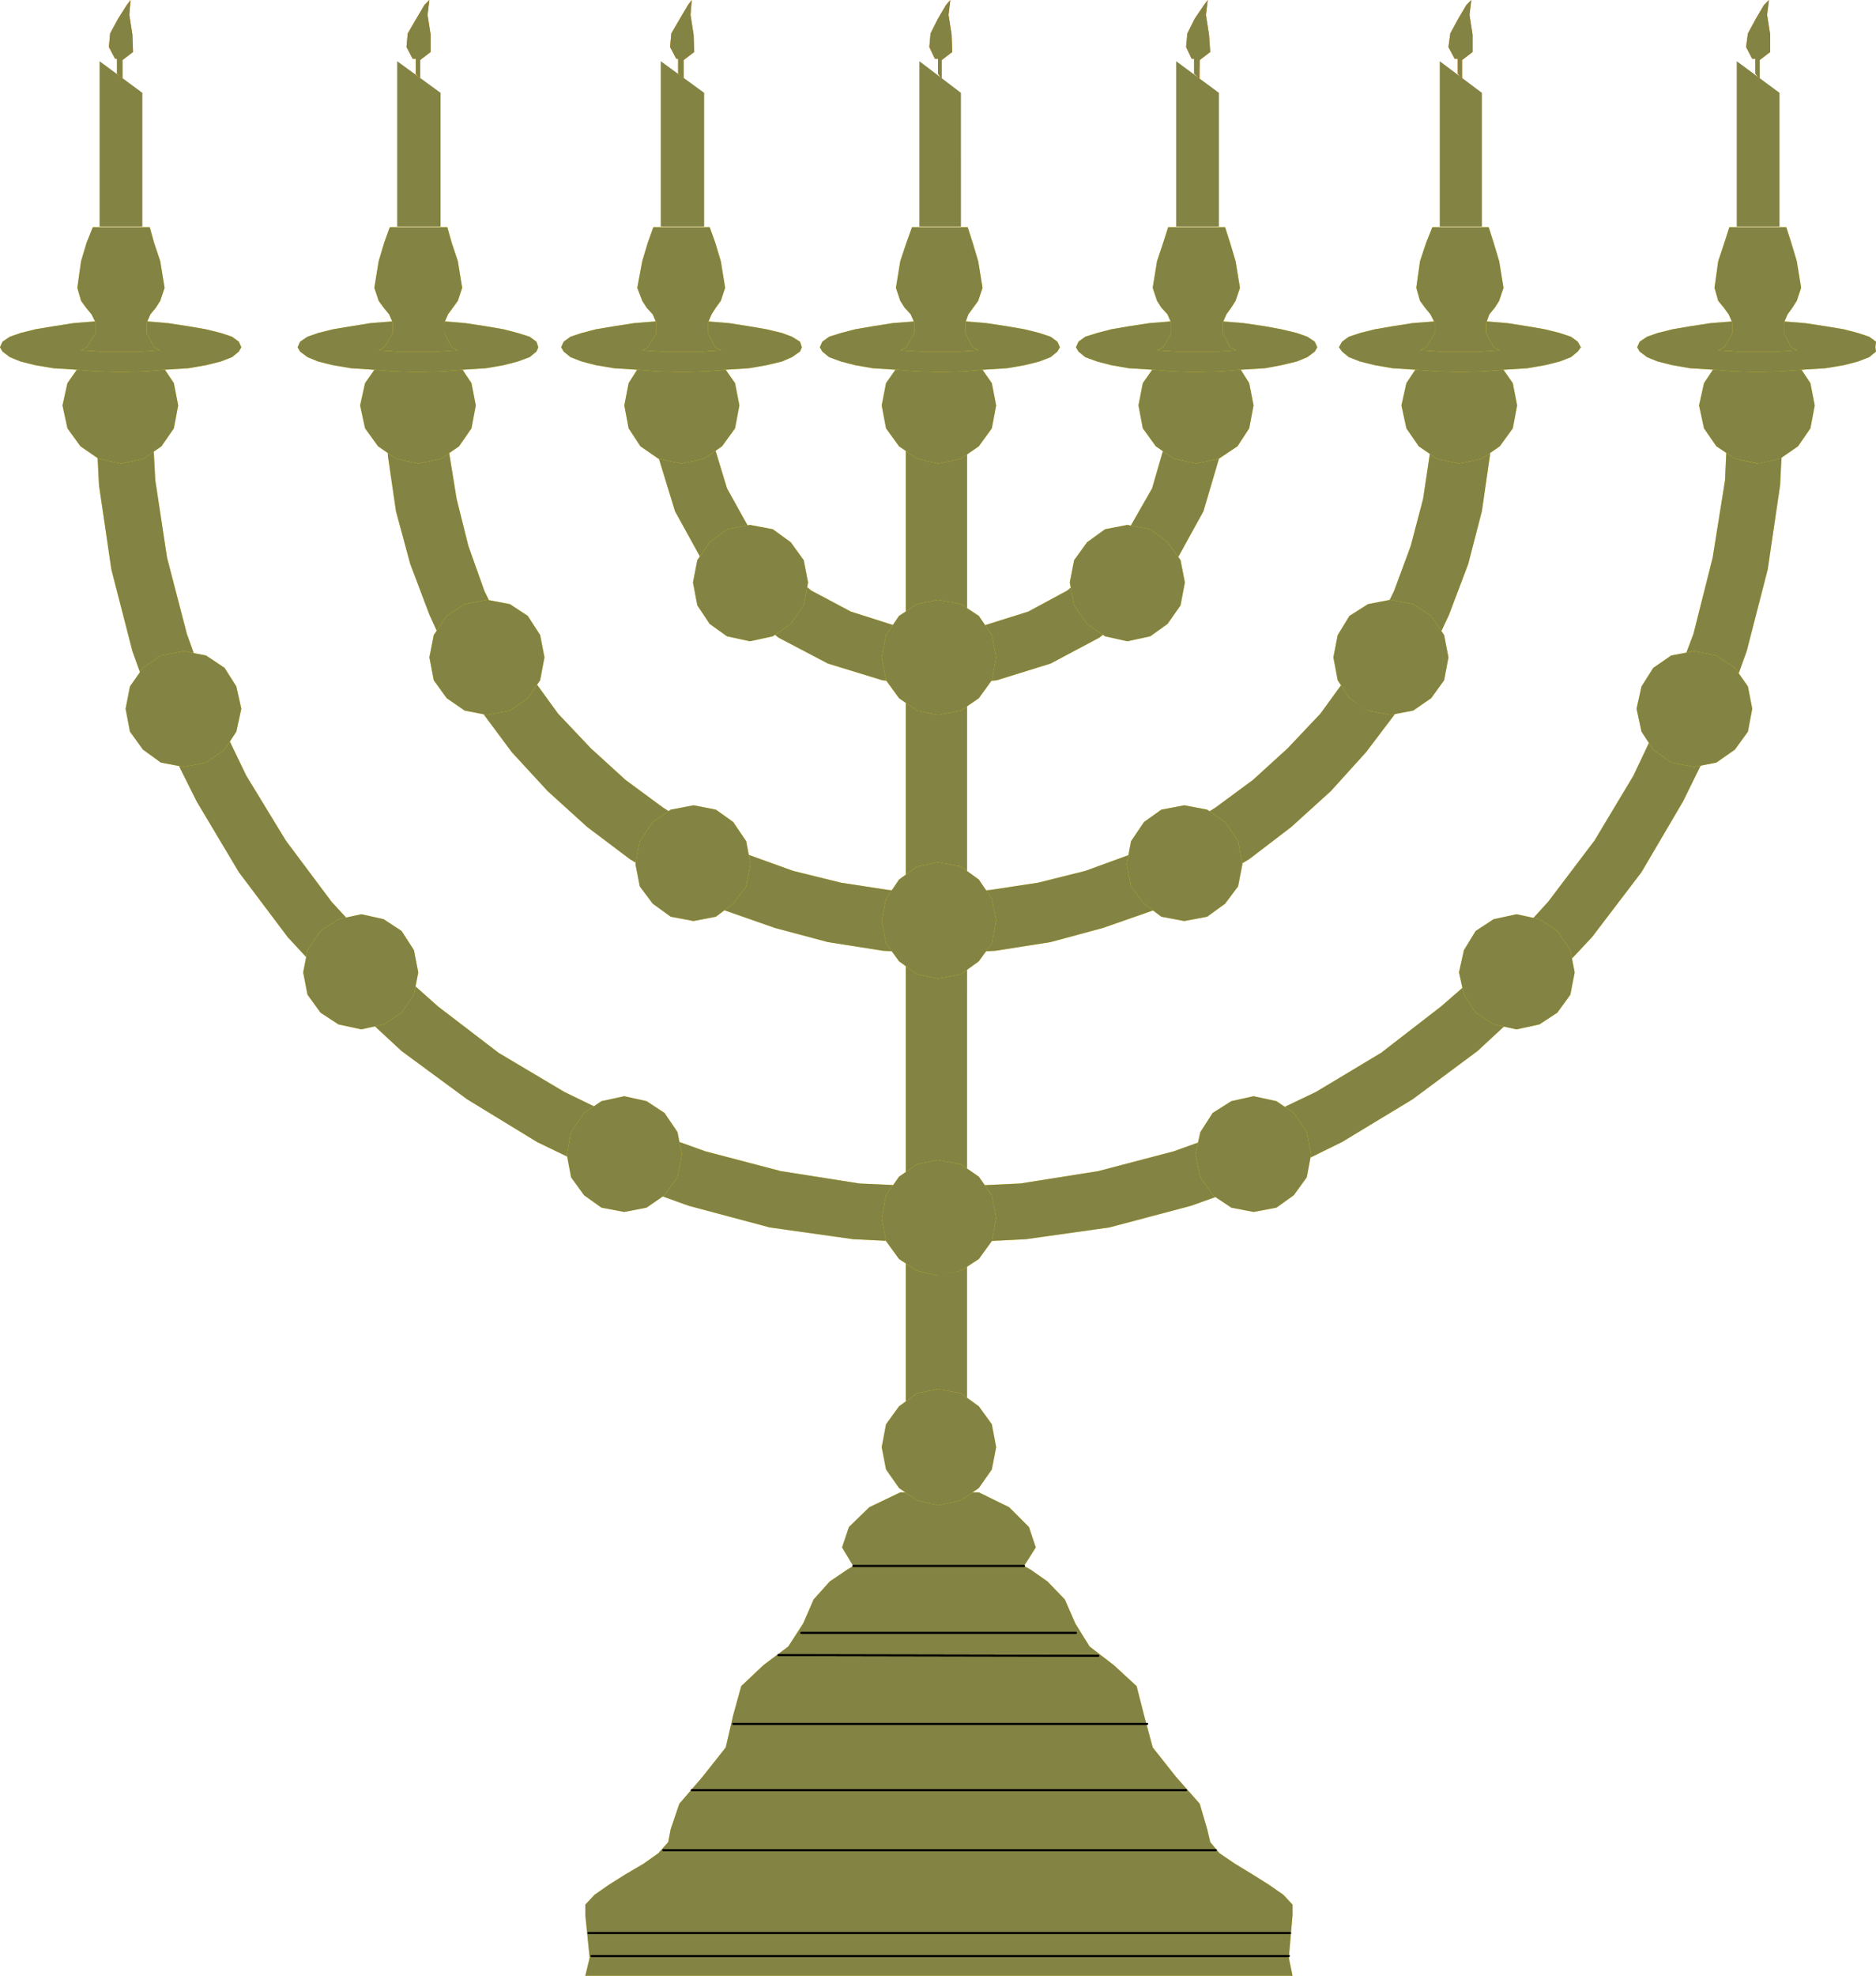 <?xml version="1.0" encoding="UTF-8" standalone="no"?>
<svg
   version="1.0"
   width="129.638mm"
   height="136.468mm"
   id="svg128"
   sodipodi:docname="Menorah 02.wmf"
   xmlns:inkscape="http://www.inkscape.org/namespaces/inkscape"
   xmlns:sodipodi="http://sodipodi.sourceforge.net/DTD/sodipodi-0.dtd"
   xmlns="http://www.w3.org/2000/svg"
   xmlns:svg="http://www.w3.org/2000/svg">
  <sodipodi:namedview
     id="namedview128"
     pagecolor="#ffffff"
     bordercolor="#000000"
     borderopacity="0.25"
     inkscape:showpageshadow="2"
     inkscape:pageopacity="0.0"
     inkscape:pagecheckerboard="0"
     inkscape:deskcolor="#d1d1d1"
     inkscape:document-units="mm" />
  <defs
     id="defs1">
    <pattern
       id="WMFhbasepattern"
       patternUnits="userSpaceOnUse"
       width="6"
       height="6"
       x="0"
       y="0" />
  </defs>
  <path
     style="fill:#f3d911;fill-opacity:1;fill-rule:evenodd;stroke:none"
     d="m 252.419,372.943 0.162,-267.104 H 236.582 V 372.943 h 15.998 v 0 z"
     id="path1" />
  <path
     style="fill:#838344;fill-opacity:1;fill-rule:evenodd;stroke:none"
     d="M 252.419,105.84 H 236.582 V 372.943 h 15.998 v -267.104 0 z"
     id="path2" />
  <path
     style="fill:#f3d911;fill-opacity:1;fill-rule:evenodd;stroke:none"
     d="m 320.129,104.224 -1.616,15.028 -4.202,14.22 -6.949,12.604 -9.05,11.15 -11.15,9.21 -12.766,6.787 -14.059,4.363 -15.19,1.616 -14.706,-1.616 -14.221,-4.363 -12.928,-6.787 -10.989,-9.21 -9.05,-11.15 -6.949,-12.604 -4.363,-14.22 -1.454,-15.028 h 14.706 l 1.293,12.119 3.394,11.15 5.656,10.18 7.434,8.887 8.888,7.595 10.342,5.494 11.15,3.555 11.797,1.131 12.12,-1.131 11.312,-3.555 10.181,-5.494 9.05,-7.595 7.272,-8.887 5.818,-10.18 3.232,-11.15 1.293,-12.119 h 14.706 z"
     id="path3" />
  <path
     style="fill:#838344;fill-opacity:1;fill-rule:evenodd;stroke:none"
     d="m 318.513,119.251 -4.202,14.22 -6.949,12.604 -9.05,11.15 -11.15,9.21 -12.766,6.787 -14.059,4.363 -15.19,1.616 -14.706,-1.616 -14.221,-4.363 -12.928,-6.787 -10.989,-9.21 -9.05,-11.15 -6.949,-12.604 -4.363,-14.22 -1.454,-15.028 h 14.706 l 1.293,12.119 3.394,11.15 5.656,10.18 7.434,8.887 8.888,7.595 10.342,5.494 11.15,3.555 11.797,1.131 12.12,-1.131 11.312,-3.555 10.181,-5.494 9.05,-7.595 7.272,-8.887 5.818,-10.18 3.232,-11.15 1.293,-12.119 h 14.706 l -1.616,15.028 z"
     id="path4" />
  <path
     style="fill:#f3d911;fill-opacity:1;fill-rule:evenodd;stroke:none"
     d="m 389.94,104.224 -0.808,14.866 -2.101,14.381 -3.555,13.735 -5.01,13.25 -5.979,12.765 -7.11,11.796 -8.565,11.311 -9.211,10.18 -10.342,9.372 -10.989,8.403 -11.958,7.11 -12.766,6.14 -13.413,4.686 -13.736,3.717 -14.382,2.262 -14.867,0.808 -14.544,-0.808 -14.382,-2.262 -13.898,-3.717 -13.413,-4.686 -12.605,-6.14 -11.797,-7.11 -11.15,-8.403 -10.342,-9.372 -9.373,-10.18 -8.403,-11.311 -7.272,-11.796 -5.818,-12.765 -5.01,-13.25 -3.717,-13.735 -2.101,-14.381 -0.646,-14.866 h 15.675 l 0.808,13.089 2.101,12.927 3.07,12.281 4.202,11.796 5.494,11.15 6.464,10.826 7.272,10.018 8.565,9.049 9.05,8.241 9.858,7.271 10.666,6.625 11.15,5.494 12.12,4.363 12.443,3.07 12.605,1.939 12.928,0.646 13.251,-0.646 12.766,-1.939 12.282,-3.07 11.958,-4.363 11.312,-5.494 10.666,-6.625 9.858,-7.271 9.05,-8.241 8.565,-9.049 7.272,-10.018 6.464,-10.826 5.494,-11.15 4.363,-11.796 3.232,-12.281 1.939,-12.927 0.646,-13.089 z"
     id="path5" />
  <path
     style="fill:#838344;fill-opacity:1;fill-rule:evenodd;stroke:none"
     d="m 389.132,118.928 -2.101,14.543 -3.555,13.735 -5.01,13.25 -5.979,12.765 -7.11,11.796 -8.565,11.311 -9.211,10.18 -10.342,9.372 -10.989,8.403 -11.958,7.11 -12.766,6.14 -13.413,4.686 -13.736,3.717 -14.382,2.262 -14.867,0.808 -14.544,-0.808 -14.382,-2.262 -13.898,-3.717 -13.413,-4.686 -12.605,-6.14 -11.797,-7.11 -11.15,-8.403 -10.342,-9.372 -9.373,-10.18 -8.403,-11.311 -7.272,-11.796 -5.818,-12.765 -5.01,-13.25 -3.717,-13.735 -2.101,-14.381 -0.646,-14.866 h 15.675 l 0.808,13.089 2.101,12.927 3.07,12.281 4.202,11.796 5.494,11.15 6.464,10.826 7.272,10.018 8.565,9.049 9.05,8.241 9.858,7.271 10.666,6.625 11.15,5.494 12.12,4.363 12.443,3.07 12.605,1.939 12.928,0.646 13.251,-0.646 12.766,-1.939 12.282,-3.07 11.958,-4.363 11.312,-5.494 10.666,-6.625 9.858,-7.271 9.05,-8.241 8.565,-9.049 7.272,-10.018 6.464,-10.826 5.494,-11.15 4.363,-11.796 3.232,-12.281 1.939,-12.927 0.646,-13.089 h 15.675 l -0.808,14.866 v 0 z"
     id="path6" />
  <path
     style="fill:#f3d911;fill-opacity:1;fill-rule:evenodd;stroke:none"
     d="m 466.054,104.224 -1.131,22.461 -3.232,21.976 -5.494,21.329 -7.272,20.198 -9.373,19.067 -10.827,18.421 -12.928,16.967 -14.382,15.351 -15.514,14.381 -16.968,12.604 -18.422,11.15 -19.069,9.372 -20.362,7.271 -21.331,5.656 -21.816,3.07 -22.462,1.131 -22.624,-1.131 -21.816,-3.07 -21.17,-5.656 -20.2,-7.271 -19.392,-9.372 -18.261,-11.15 -17.13,-12.604 L 89.365,259.994 75.144,244.643 62.378,227.676 51.389,209.255 41.854,190.188 34.582,169.99 29.088,148.66 25.856,126.684 24.725,104.224 h 14.706 l 1.131,21.168 3.07,20.198 5.171,19.875 6.787,18.906 8.726,18.098 10.342,16.967 11.958,15.997 13.251,14.381 14.544,12.927 15.837,12.119 17.13,10.18 17.938,8.726 18.907,6.787 19.715,5.171 20.523,3.232 21.008,0.97 21.008,-0.97 20.362,-3.232 19.715,-5.171 18.907,-6.787 18.261,-8.726 16.968,-10.18 15.675,-12.119 14.867,-12.927 13.09,-14.381 12.12,-15.997 10.181,-16.967 8.565,-18.098 7.11,-18.906 5.01,-19.875 3.232,-20.198 0.97,-21.168 h 14.544 z"
     id="path7" />
  <path
     style="fill:#838344;fill-opacity:1;fill-rule:evenodd;stroke:none"
     d="m 464.923,126.684 -3.232,21.976 -5.494,21.329 -7.272,20.198 -9.373,19.067 -10.827,18.421 -12.928,16.967 -14.382,15.351 -15.514,14.381 -16.968,12.604 -18.422,11.15 -19.069,9.372 -20.362,7.271 -21.331,5.656 -21.816,3.07 -22.462,1.131 -22.624,-1.131 -21.816,-3.07 -21.17,-5.656 -20.2,-7.271 -19.392,-9.372 -18.261,-11.15 -17.13,-12.604 L 89.365,259.994 75.144,244.643 62.378,227.676 51.389,209.255 41.854,190.188 34.582,169.99 29.088,148.66 25.856,126.684 24.725,104.224 h 14.706 l 1.131,21.168 3.07,20.198 5.171,19.875 6.787,18.906 8.726,18.098 10.342,16.967 11.958,15.997 13.251,14.381 14.544,12.927 15.837,12.119 17.13,10.18 17.938,8.726 18.907,6.787 19.715,5.171 20.523,3.232 21.008,0.97 21.008,-0.97 20.362,-3.232 19.715,-5.171 18.907,-6.787 18.261,-8.726 16.968,-10.18 15.675,-12.119 14.867,-12.927 13.09,-14.381 12.12,-15.997 10.181,-16.967 8.565,-18.098 7.11,-18.906 5.01,-19.875 3.232,-20.198 0.97,-21.168 h 14.544 z"
     id="path8" />
  <path
     style="fill:#f3d911;fill-opacity:1;fill-rule:evenodd;stroke:none"
     d="m 244.985,121.029 5.979,-1.293 4.686,-3.232 3.394,-4.686 1.131,-5.979 -1.131,-5.817 -3.394,-4.848 -4.686,-3.393 -5.979,-1.131 -5.494,1.131 -4.686,3.393 -3.394,4.848 -1.131,5.817 1.131,5.979 3.394,4.686 4.686,3.232 5.494,1.293 z"
     id="path9" />
  <path
     style="fill:#838344;fill-opacity:1;fill-rule:evenodd;stroke:none"
     d="m 250.965,119.736 4.686,-3.232 3.394,-4.686 1.131,-5.979 -1.131,-5.817 -3.394,-4.848 -4.686,-3.393 -5.979,-1.131 -5.494,1.131 -4.686,3.393 -3.394,4.848 -1.131,5.817 1.131,5.979 3.394,4.686 4.686,3.232 5.494,1.293 z"
     id="path10" />
  <path
     style="fill:#f3d911;fill-opacity:1;fill-rule:evenodd;stroke:none"
     d="m 177.921,121.029 5.979,-1.293 4.686,-3.232 3.394,-4.686 1.131,-5.979 -1.131,-5.817 -3.394,-4.848 -4.686,-3.393 -5.979,-1.131 -5.979,1.131 -4.686,3.393 -3.07,4.848 -1.131,5.817 1.131,5.979 3.07,4.686 4.686,3.232 z"
     id="path11" />
  <path
     style="fill:#838344;fill-opacity:1;fill-rule:evenodd;stroke:none"
     d="m 183.901,119.736 4.686,-3.232 3.394,-4.686 1.131,-5.979 -1.131,-5.817 -3.394,-4.848 -4.686,-3.393 -5.979,-1.131 -5.979,1.131 -4.686,3.393 -3.07,4.848 -1.131,5.817 1.131,5.979 3.07,4.686 4.686,3.232 5.979,1.293 5.979,-1.293 z"
     id="path12" />
  <path
     style="fill:#f3d911;fill-opacity:1;fill-rule:evenodd;stroke:none"
     d="m 195.859,167.404 5.979,-1.293 4.686,-3.232 3.394,-4.848 1.131,-5.979 -1.131,-5.817 -3.394,-4.686 -4.686,-3.393 -5.979,-1.131 -5.979,1.131 -4.525,3.393 -3.232,4.686 -1.131,5.817 1.131,5.979 3.232,4.848 4.525,3.232 z"
     id="path13" />
  <path
     style="fill:#838344;fill-opacity:1;fill-rule:evenodd;stroke:none"
     d="m 201.838,166.112 4.686,-3.232 3.394,-4.848 1.131,-5.979 -1.131,-5.817 -3.394,-4.686 -4.686,-3.393 -5.979,-1.131 -5.979,1.131 -4.525,3.393 -3.232,4.686 -1.131,5.817 1.131,5.979 3.232,4.848 4.525,3.232 5.979,1.293 5.979,-1.293 z"
     id="path14" />
  <path
     style="fill:#f3d911;fill-opacity:1;fill-rule:evenodd;stroke:none"
     d="m 180.992,240.442 5.979,-1.131 4.525,-3.393 3.394,-4.524 1.131,-5.817 -1.131,-5.979 -3.394,-5.009 -4.525,-3.232 -5.818,-1.131 -5.979,1.131 -4.686,3.232 -3.394,5.009 -1.131,5.979 1.131,5.817 3.394,4.524 4.686,3.393 5.979,1.131 v 0 z"
     id="path15" />
  <path
     style="fill:#838344;fill-opacity:1;fill-rule:evenodd;stroke:none"
     d="m 186.971,239.311 4.525,-3.393 3.394,-4.524 1.131,-5.817 -1.131,-5.979 -3.394,-5.009 -4.525,-3.232 -5.818,-1.131 -5.979,1.131 -4.686,3.232 -3.394,5.009 -1.131,5.979 1.131,5.817 3.394,4.524 4.686,3.393 5.979,1.131 5.818,-1.131 z"
     id="path16" />
  <path
     style="fill:#f3d911;fill-opacity:1;fill-rule:evenodd;stroke:none"
     d="m 244.985,186.633 5.979,-1.131 4.686,-3.232 3.394,-4.686 1.131,-5.979 -1.131,-5.817 -3.394,-5.009 -4.686,-3.07 -5.979,-1.131 -5.494,1.131 -4.686,3.07 -3.394,5.009 -1.131,5.817 1.131,5.979 3.394,4.686 4.686,3.232 5.494,1.131 z"
     id="path17" />
  <path
     style="fill:#838344;fill-opacity:1;fill-rule:evenodd;stroke:none"
     d="m 250.965,185.502 4.686,-3.232 3.394,-4.686 1.131,-5.979 -1.131,-5.817 -3.394,-5.009 -4.686,-3.07 -5.979,-1.131 -5.494,1.131 -4.686,3.07 -3.394,5.009 -1.131,5.817 1.131,5.979 3.394,4.686 4.686,3.232 5.494,1.131 z"
     id="path18" />
  <path
     style="fill:#f3d911;fill-opacity:1;fill-rule:evenodd;stroke:none"
     d="m 244.985,255.469 5.979,-1.131 4.686,-3.393 3.394,-4.686 1.131,-5.979 -1.131,-5.656 -3.394,-5.009 -4.686,-3.393 -5.979,-1.131 -5.494,1.131 -4.686,3.393 -3.394,5.009 -1.131,5.656 1.131,5.979 3.394,4.686 4.686,3.393 5.494,1.131 z"
     id="path19" />
  <path
     style="fill:#838344;fill-opacity:1;fill-rule:evenodd;stroke:none"
     d="m 250.965,254.338 4.686,-3.393 3.394,-4.686 1.131,-5.979 -1.131,-5.656 -3.394,-5.009 -4.686,-3.393 -5.979,-1.131 -5.494,1.131 -4.686,3.393 -3.394,5.009 -1.131,5.656 1.131,5.979 3.394,4.686 4.686,3.393 5.494,1.131 z"
     id="path20" />
  <path
     style="fill:#f3d911;fill-opacity:1;fill-rule:evenodd;stroke:none"
     d="m 312.372,121.029 -5.818,-1.293 -4.686,-3.232 -3.394,-4.686 -1.131,-5.979 1.131,-5.817 3.394,-4.848 4.686,-3.393 5.818,-1.131 5.979,1.131 4.848,3.393 3.07,4.848 1.131,5.817 -1.131,5.979 -3.07,4.686 -4.848,3.232 z"
     id="path21" />
  <path
     style="fill:#838344;fill-opacity:1;fill-rule:evenodd;stroke:none"
     d="m 306.555,119.736 -4.686,-3.232 -3.394,-4.686 -1.131,-5.979 1.131,-5.817 3.394,-4.848 4.686,-3.393 5.818,-1.131 5.979,1.131 4.848,3.393 3.07,4.848 1.131,5.817 -1.131,5.979 -3.07,4.686 -4.848,3.232 -5.979,1.293 -5.818,-1.293 z"
     id="path22" />
  <path
     style="fill:#f3d911;fill-opacity:1;fill-rule:evenodd;stroke:none"
     d="m 381.052,121.029 -5.818,-1.293 -4.686,-3.232 -3.232,-4.686 -1.293,-5.979 1.293,-5.817 3.232,-4.848 4.686,-3.393 5.818,-1.131 5.979,1.131 4.686,3.393 3.394,4.848 1.131,5.817 -1.131,5.979 -3.394,4.686 -4.686,3.232 -5.979,1.293 z"
     id="path23" />
  <path
     style="fill:#838344;fill-opacity:1;fill-rule:evenodd;stroke:none"
     d="m 375.235,119.736 -4.686,-3.232 -3.232,-4.686 -1.293,-5.979 1.293,-5.817 3.232,-4.848 4.686,-3.393 5.818,-1.131 5.979,1.131 4.686,3.393 3.394,4.848 1.131,5.817 -1.131,5.979 -3.394,4.686 -4.686,3.232 -5.979,1.293 z"
     id="path24" />
  <path
     style="fill:#f3d911;fill-opacity:1;fill-rule:evenodd;stroke:none"
     d="m 458.943,121.029 -5.818,-1.293 -4.848,-3.232 -3.232,-4.686 -1.293,-5.979 1.293,-5.817 3.232,-4.848 4.848,-3.393 5.979,-1.131 5.818,1.131 4.686,3.393 3.232,4.848 1.131,5.817 -1.131,5.979 -3.232,4.686 -4.686,3.232 -5.818,1.293 v 0 z"
     id="path25" />
  <path
     style="fill:#838344;fill-opacity:1;fill-rule:evenodd;stroke:none"
     d="m 453.126,119.736 -4.848,-3.232 -3.232,-4.686 -1.293,-5.979 1.293,-5.817 3.232,-4.848 4.848,-3.393 5.979,-1.131 5.818,1.131 4.686,3.393 3.232,4.848 1.131,5.817 -1.131,5.979 -3.232,4.686 -4.686,3.232 -5.818,1.293 -5.979,-1.293 z"
     id="path26" />
  <path
     style="fill:#f3d911;fill-opacity:1;fill-rule:evenodd;stroke:none"
     d="m 294.435,167.404 -5.818,-1.293 -4.686,-3.232 -3.394,-4.848 -1.131,-5.979 1.131,-5.817 3.394,-4.686 4.686,-3.393 5.818,-1.131 5.979,1.131 4.525,3.393 3.394,4.686 1.131,5.817 -1.131,5.979 -3.394,4.848 -4.525,3.232 z"
     id="path27" />
  <path
     style="fill:#838344;fill-opacity:1;fill-rule:evenodd;stroke:none"
     d="m 288.617,166.112 -4.686,-3.232 -3.394,-4.848 -1.131,-5.979 1.131,-5.817 3.394,-4.686 4.686,-3.393 5.818,-1.131 5.979,1.131 4.525,3.393 3.394,4.686 1.131,5.817 -1.131,5.979 -3.394,4.848 -4.525,3.232 -5.979,1.293 -5.818,-1.293 z"
     id="path28" />
  <path
     style="fill:#f3d911;fill-opacity:1;fill-rule:evenodd;stroke:none"
     d="m 363.115,186.633 -5.818,-1.131 -4.848,-3.232 -3.07,-4.686 -1.131,-5.979 1.131,-5.817 3.07,-5.009 4.848,-3.07 5.818,-1.131 5.979,1.131 4.686,3.07 3.394,5.009 1.131,5.817 -1.131,5.979 -3.394,4.686 -4.686,3.232 -5.979,1.131 z"
     id="path29" />
  <path
     style="fill:#838344;fill-opacity:1;fill-rule:evenodd;stroke:none"
     d="m 357.136,185.502 -4.686,-3.232 -3.07,-4.686 -1.131,-5.979 1.131,-5.817 3.07,-5.009 4.848,-3.07 5.818,-1.131 5.979,1.131 4.686,3.07 3.394,5.009 1.131,5.817 -1.131,5.979 -3.394,4.686 -4.686,3.232 -5.979,1.131 -5.818,-1.131 v 0 z"
     id="path30" />
  <path
     style="fill:#f3d911;fill-opacity:1;fill-rule:evenodd;stroke:none"
     d="m 309.302,240.442 -5.979,-1.131 -4.525,-3.393 -3.394,-4.524 -1.131,-5.817 1.131,-5.979 3.394,-5.009 4.525,-3.232 5.979,-1.131 5.979,1.131 4.686,3.232 3.394,5.009 1.131,5.979 -1.131,5.817 -3.394,4.524 -4.686,3.393 -5.979,1.131 z"
     id="path31" />
  <path
     style="fill:#838344;fill-opacity:1;fill-rule:evenodd;stroke:none"
     d="m 303.323,239.311 -4.525,-3.393 -3.394,-4.524 -1.131,-5.817 1.131,-5.979 3.394,-5.009 4.525,-3.232 5.979,-1.131 5.979,1.131 4.686,3.232 3.394,5.009 1.131,5.979 -1.131,5.817 -3.394,4.524 -4.686,3.393 -5.979,1.131 -5.979,-1.131 z"
     id="path32" />
  <path
     style="fill:#f3d911;fill-opacity:1;fill-rule:evenodd;stroke:none"
     d="m 442.46,200.206 -5.979,-1.131 -4.686,-3.393 -3.07,-4.686 -1.293,-5.979 1.293,-5.817 3.07,-4.848 4.686,-3.232 5.979,-1.131 5.818,1.131 4.848,3.232 3.394,4.848 1.131,5.817 -1.131,5.979 -3.394,4.686 -4.848,3.393 -5.818,1.131 z"
     id="path33" />
  <path
     style="fill:#838344;fill-opacity:1;fill-rule:evenodd;stroke:none"
     d="m 436.481,199.075 -4.686,-3.393 -3.07,-4.686 -1.293,-5.979 1.293,-5.817 3.07,-4.848 4.686,-3.232 5.979,-1.131 5.818,1.131 4.848,3.232 3.394,4.848 1.131,5.817 -1.131,5.979 -3.394,4.686 -4.848,3.393 -5.818,1.131 z"
     id="path34" />
  <path
     style="fill:#f3d911;fill-opacity:1;fill-rule:evenodd;stroke:none"
     d="m 396.081,268.719 -5.979,-1.293 -4.686,-3.07 -3.07,-4.686 -1.293,-5.817 1.293,-5.817 3.07,-5.009 4.686,-3.07 5.979,-1.293 5.979,1.293 4.686,3.07 3.394,5.009 1.131,5.817 -1.131,5.817 -3.394,4.686 -4.686,3.07 -5.979,1.293 z"
     id="path35" />
  <path
     style="fill:#838344;fill-opacity:1;fill-rule:evenodd;stroke:none"
     d="m 390.102,267.427 -4.686,-3.07 -3.07,-4.686 -1.293,-5.817 1.293,-5.817 3.07,-5.009 4.686,-3.07 5.979,-1.293 5.979,1.293 4.686,3.07 3.394,5.009 1.131,5.817 -1.131,5.817 -3.394,4.686 -4.686,3.07 -5.979,1.293 z"
     id="path36" />
  <path
     style="fill:#f3d911;fill-opacity:1;fill-rule:evenodd;stroke:none"
     d="m 255.651,389.587 7.918,3.878 5.171,5.171 1.778,5.332 -3.07,4.848 1.778,0.97 4.363,3.07 4.525,4.686 2.747,6.302 3.717,5.979 6.302,4.848 5.979,5.494 1.939,7.595 2.262,8.403 6.141,7.756 6.141,6.948 1.939,6.625 0.808,3.393 2.424,2.909 4.04,2.747 4.525,2.747 4.363,2.747 3.717,2.585 2.424,2.585 v 2.747 l -0.97,11.15 0.97,4.686 h -92.112 -92.597 l 1.131,-4.686 -1.131,-11.15 v -2.747 l 2.424,-2.585 3.717,-2.585 4.363,-2.747 4.686,-2.747 3.878,-2.747 2.586,-2.909 0.646,-3.393 2.262,-6.625 5.979,-6.948 6.141,-7.756 1.939,-8.403 2.101,-7.595 5.818,-5.494 6.464,-4.848 3.878,-5.979 2.747,-6.302 4.202,-4.686 4.525,-3.07 1.616,-0.97 -2.909,-4.848 1.778,-5.332 5.333,-5.171 8.08,-3.878 h 20.523 z"
     id="path37" />
  <path
     style="fill:#838344;fill-opacity:1;fill-rule:evenodd;stroke:none"
     d="m 263.569,393.465 5.171,5.171 1.778,5.332 -3.07,4.848 1.778,0.97 4.363,3.07 4.525,4.686 2.747,6.302 3.717,5.979 6.302,4.848 5.979,5.494 1.939,7.595 2.262,8.403 6.141,7.756 6.141,6.948 1.939,6.625 0.808,3.393 2.424,2.909 4.04,2.747 4.525,2.747 4.363,2.747 3.717,2.585 2.424,2.585 v 2.747 l -0.97,11.15 0.97,4.686 h -92.112 -92.597 l 1.131,-4.686 -1.131,-11.15 v -2.747 l 2.424,-2.585 3.717,-2.585 4.363,-2.747 4.686,-2.747 3.878,-2.747 2.586,-2.909 0.646,-3.393 2.262,-6.625 5.979,-6.948 6.141,-7.756 1.939,-8.403 2.101,-7.595 5.818,-5.494 6.464,-4.848 3.878,-5.979 2.747,-6.302 4.202,-4.686 4.525,-3.07 1.616,-0.97 -2.909,-4.848 1.778,-5.332 5.333,-5.171 8.08,-3.878 h 20.523 z"
     id="path38" />
  <path
     style="fill:#f3d911;fill-opacity:1;fill-rule:evenodd;stroke:none"
     d="m 109.241,121.029 5.979,-1.293 4.686,-3.232 3.232,-4.686 1.131,-5.979 -1.131,-5.817 -3.232,-4.848 -4.686,-3.393 -5.979,-1.131 -5.818,1.131 -4.686,3.393 -3.394,4.848 -1.293,5.817 1.293,5.979 3.394,4.686 4.686,3.232 5.818,1.293 z"
     id="path39" />
  <path
     style="fill:#838344;fill-opacity:1;fill-rule:evenodd;stroke:none"
     d="m 115.221,119.736 4.686,-3.232 3.232,-4.686 1.131,-5.979 -1.131,-5.817 -3.232,-4.848 -4.686,-3.393 -5.979,-1.131 -5.818,1.131 -4.686,3.393 -3.394,4.848 -1.293,5.817 1.293,5.979 3.394,4.686 4.686,3.232 5.818,1.293 5.979,-1.293 z"
     id="path40" />
  <path
     style="fill:#f3d911;fill-opacity:1;fill-rule:evenodd;stroke:none"
     d="m 31.674,121.029 5.818,-1.293 4.686,-3.232 3.232,-4.686 1.131,-5.979 -1.131,-5.817 -3.232,-4.848 -4.686,-3.393 -5.818,-1.131 -5.979,1.131 -4.686,3.393 -3.394,4.848 -1.293,5.817 1.293,5.979 3.394,4.686 4.686,3.232 z"
     id="path41" />
  <path
     style="fill:#838344;fill-opacity:1;fill-rule:evenodd;stroke:none"
     d="m 37.491,119.736 4.686,-3.232 3.232,-4.686 1.131,-5.979 -1.131,-5.817 -3.232,-4.848 -4.686,-3.393 -5.818,-1.131 -5.979,1.131 -4.686,3.393 -3.394,4.848 -1.293,5.817 1.293,5.979 3.394,4.686 4.686,3.232 5.979,1.293 5.818,-1.293 z"
     id="path42" />
  <path
     style="fill:#f3d911;fill-opacity:1;fill-rule:evenodd;stroke:none"
     d="m 127.179,186.633 5.979,-1.131 4.686,-3.232 3.232,-4.686 1.131,-5.979 -1.131,-5.817 -3.232,-5.009 -4.686,-3.07 -5.979,-1.131 -5.818,1.131 -4.686,3.07 -3.394,5.009 -1.131,5.817 1.131,5.979 3.394,4.686 4.686,3.232 5.818,1.131 z"
     id="path43" />
  <path
     style="fill:#838344;fill-opacity:1;fill-rule:evenodd;stroke:none"
     d="m 133.158,185.502 4.686,-3.232 3.232,-4.686 1.131,-5.979 -1.131,-5.817 -3.232,-5.009 -4.686,-3.07 -5.979,-1.131 -5.818,1.131 -4.686,3.07 -3.394,5.009 -1.131,5.817 1.131,5.979 3.394,4.686 4.686,3.232 5.818,1.131 5.979,-1.131 z"
     id="path44" />
  <path
     style="fill:#f3d911;fill-opacity:1;fill-rule:evenodd;stroke:none"
     d="m 47.995,200.206 5.818,-1.131 4.848,-3.393 3.07,-4.686 1.293,-5.979 -1.293,-5.817 -3.07,-4.848 -4.848,-3.232 -5.818,-1.131 -5.979,1.131 -4.686,3.232 -3.394,4.848 -1.131,5.817 1.131,5.979 3.394,4.686 4.686,3.393 5.979,1.131 z"
     id="path45" />
  <path
     style="fill:#838344;fill-opacity:1;fill-rule:evenodd;stroke:none"
     d="m 53.813,199.075 4.848,-3.393 3.07,-4.686 1.293,-5.979 -1.293,-5.817 -3.07,-4.848 -4.848,-3.232 -5.818,-1.131 -5.979,1.131 -4.686,3.232 -3.394,4.848 -1.131,5.817 1.131,5.979 3.394,4.686 4.686,3.393 5.979,1.131 z"
     id="path46" />
  <path
     style="fill:#f3d911;fill-opacity:1;fill-rule:evenodd;stroke:none"
     d="m 94.374,268.719 5.818,-1.293 4.686,-3.07 3.232,-4.686 1.131,-5.817 -1.131,-5.817 -3.232,-5.009 -4.686,-3.07 -5.818,-1.293 -5.979,1.293 -4.686,3.07 -3.394,5.009 -1.131,5.817 1.131,5.817 3.394,4.686 4.686,3.07 5.979,1.293 z"
     id="path47" />
  <path
     style="fill:#838344;fill-opacity:1;fill-rule:evenodd;stroke:none"
     d="m 100.192,267.427 4.686,-3.07 3.232,-4.686 1.131,-5.817 -1.131,-5.817 -3.232,-5.009 -4.686,-3.07 -5.818,-1.293 -5.979,1.293 -4.686,3.07 -3.394,5.009 -1.131,5.817 1.131,5.817 3.394,4.686 4.686,3.07 5.979,1.293 z"
     id="path48" />
  <path
     style="fill:#f3d911;fill-opacity:1;fill-rule:evenodd;stroke:none"
     d="m 162.893,316.388 5.979,-1.131 4.686,-3.232 3.394,-4.686 1.131,-5.979 -1.131,-5.817 -3.394,-5.009 -4.686,-3.07 -5.818,-1.293 -5.979,1.293 -4.525,3.07 -3.394,5.009 -1.131,5.817 1.131,5.979 3.394,4.686 4.525,3.232 5.979,1.131 v 0 z"
     id="path49" />
  <path
     style="fill:#838344;fill-opacity:1;fill-rule:evenodd;stroke:none"
     d="m 168.872,315.257 4.686,-3.232 3.394,-4.686 1.131,-5.979 -1.131,-5.817 -3.394,-5.009 -4.686,-3.07 -5.818,-1.293 -5.979,1.293 -4.525,3.07 -3.394,5.009 -1.131,5.817 1.131,5.979 3.394,4.686 4.525,3.232 5.979,1.131 z"
     id="path50" />
  <path
     style="fill:#f3d911;fill-opacity:1;fill-rule:evenodd;stroke:none"
     d="m 244.985,332.87 5.979,-1.131 4.686,-3.07 3.394,-4.686 1.131,-5.979 -1.131,-5.979 -3.394,-4.848 -4.686,-3.232 -5.979,-1.131 -5.494,1.131 -4.686,3.232 -3.394,4.848 -1.131,5.979 1.131,5.979 3.394,4.686 4.686,3.07 5.494,1.293 v 0 z"
     id="path51" />
  <path
     style="fill:#838344;fill-opacity:1;fill-rule:evenodd;stroke:none"
     d="m 250.965,331.738 4.686,-3.07 3.394,-4.686 1.131,-5.979 -1.131,-5.979 -3.394,-4.848 -4.686,-3.232 -5.979,-1.131 -5.494,1.131 -4.686,3.232 -3.394,4.848 -1.131,5.979 1.131,5.979 3.394,4.686 4.686,3.07 5.494,1.293 z"
     id="path52" />
  <path
     style="fill:#f3d911;fill-opacity:1;fill-rule:evenodd;stroke:none"
     d="m 327.401,316.388 -5.818,-1.131 -4.848,-3.232 -3.232,-4.686 -1.293,-5.979 1.293,-5.817 3.232,-5.009 4.848,-3.07 5.818,-1.293 5.979,1.293 4.525,3.07 3.394,5.009 1.131,5.817 -1.131,5.979 -3.394,4.686 -4.525,3.232 -5.979,1.131 z"
     id="path53" />
  <path
     style="fill:#838344;fill-opacity:1;fill-rule:evenodd;stroke:none"
     d="m 321.584,315.257 -4.848,-3.232 -3.232,-4.686 -1.293,-5.979 1.293,-5.817 3.232,-5.009 4.848,-3.07 5.818,-1.293 5.979,1.293 4.525,3.07 3.394,5.009 1.131,5.817 -1.131,5.979 -3.394,4.686 -4.525,3.232 -5.979,1.131 z"
     id="path54" />
  <path
     style="fill:#f3d911;fill-opacity:1;fill-rule:evenodd;stroke:none"
     d="m 31.674,97.114 6.302,-0.162 5.818,-0.485 5.333,-0.323 4.686,-0.808 3.878,-0.97 2.909,-1.131 1.778,-1.454 0.646,-1.131 -0.646,-1.454 L 60.6,87.903 57.691,86.934 53.813,85.964 49.126,85.156 43.794,84.348 37.976,83.864 H 31.674 25.21 L 19.23,84.348 14.059,85.156 9.211,85.964 5.333,86.934 2.586,87.903 0.646,89.196 0,90.65 l 0.646,1.131 1.939,1.454 2.747,1.131 3.878,0.97 4.848,0.808 5.171,0.323 5.979,0.485 z"
     id="path55" />
  <path
     style="fill:#838344;fill-opacity:1;fill-rule:evenodd;stroke:none"
     d="m 37.814,96.952 5.979,-0.485 5.333,-0.323 4.686,-0.808 3.878,-0.97 2.909,-1.131 1.778,-1.454 0.646,-1.131 -0.646,-1.454 L 60.6,87.903 57.691,86.934 53.813,85.964 49.126,85.156 43.794,84.348 37.976,83.864 H 31.674 25.21 L 19.23,84.348 14.059,85.156 9.211,85.964 5.333,86.934 2.586,87.903 0.646,89.196 0,90.65 l 0.646,1.131 1.939,1.454 2.747,1.131 3.878,0.97 4.848,0.808 5.171,0.323 5.979,0.485 6.464,0.162 6.302,-0.162 v 0 z"
     id="path56" />
  <path
     style="fill:#f3d911;fill-opacity:1;fill-rule:evenodd;stroke:none"
     d="m 39.107,59.302 1.131,4.04 1.616,4.848 1.131,6.948 -1.131,3.393 -1.131,1.777 -1.454,1.777 -0.97,2.262 v 2.585 l 1.939,3.717 1.616,0.808 -2.424,0.162 -2.262,0.162 H 34.421 31.674 28.765 26.179 l -2.424,-0.162 -2.586,-0.162 1.454,-0.808 2.424,-3.717 v -2.585 l -1.131,-2.262 -1.454,-1.777 -1.293,-1.777 -0.97,-3.393 0.97,-6.948 1.454,-4.848 1.616,-4.04 z"
     id="path57" />
  <path
     style="fill:#838344;fill-opacity:1;fill-rule:evenodd;stroke:none"
     d="m 40.238,63.342 1.616,4.848 1.131,6.948 -1.131,3.393 -1.131,1.777 -1.454,1.777 -0.97,2.262 v 2.585 l 1.939,3.717 1.616,0.808 -2.424,0.162 -2.262,0.162 H 34.421 31.674 28.765 26.179 l -2.424,-0.162 -2.586,-0.162 1.454,-0.808 2.424,-3.717 v -2.585 l -1.131,-2.262 -1.454,-1.777 -1.293,-1.777 -0.97,-3.393 0.97,-6.948 1.454,-4.848 1.616,-4.04 h 14.867 z"
     id="path58" />
  <path
     style="fill:#e3e3e3;fill-opacity:1;fill-rule:evenodd;stroke:none"
     d="M 37.168,24.076 V 59.141 H 26.018 V 15.997 l 11.15,8.241 v 0 z"
     id="path59" />
  <path
     style="fill:#838344;fill-opacity:1;fill-rule:evenodd;stroke:none"
     d="M 37.168,59.141 H 26.018 V 15.997 l 11.15,8.241 v 34.903 z"
     id="path60" />
  <path
     style="fill:#ff8300;fill-opacity:1;fill-rule:evenodd;stroke:none"
     d="m 30.542,19.229 1.454,1.454 V 15.674 L 34.744,13.573 34.582,9.049 33.774,3.878 34.098,0 l -0.97,1.293 -2.262,3.555 -2.101,3.878 -0.323,3.555 1.616,3.07 h 0.485 v 3.878 z"
     id="path61" />
  <path
     style="fill:#838344;fill-opacity:1;fill-rule:evenodd;stroke:none"
     d="M 31.997,20.522 V 15.674 L 34.744,13.573 34.582,9.049 33.774,3.878 34.098,0 l -0.97,1.293 -2.262,3.555 -2.101,3.878 -0.323,3.555 1.616,3.07 h 0.485 v 3.878 l 1.454,1.454 v 0 z"
     id="path62" />
  <path
     style="fill:#f3d911;fill-opacity:1;fill-rule:evenodd;stroke:none"
     d="m 244.985,392.98 5.979,-1.293 4.686,-3.232 3.394,-4.848 1.131,-5.817 -1.131,-5.979 -3.394,-4.686 -4.686,-3.393 -5.979,-1.131 -5.494,1.131 -4.686,3.393 -3.394,4.686 -1.131,5.979 1.131,5.817 3.394,4.848 4.686,3.232 5.494,1.293 z"
     id="path63" />
  <path
     style="fill:#838344;fill-opacity:1;fill-rule:evenodd;stroke:none"
     d="m 250.965,391.687 4.686,-3.232 3.394,-4.848 1.131,-5.817 -1.131,-5.979 -3.394,-4.686 -4.686,-3.393 -5.979,-1.131 -5.494,1.131 -4.686,3.393 -3.394,4.686 -1.131,5.979 1.131,5.817 3.394,4.848 4.686,3.232 5.494,1.293 z"
     id="path64" />
  <path
     style="fill:none;stroke:#000000;stroke-width:0.485px;stroke-linecap:round;stroke-linejoin:round;stroke-miterlimit:4;stroke-dasharray:none;stroke-opacity:1"
     d="M 222.846,408.815 H 267.448"
     id="path65" />
  <path
     style="fill:none;stroke:#000000;stroke-width:0.485px;stroke-linecap:round;stroke-linejoin:round;stroke-miterlimit:4;stroke-dasharray:none;stroke-opacity:1"
     d="M 222.846,408.815 H 267.448"
     id="path66" />
  <path
     style="fill:none;stroke:#000000;stroke-width:0.485px;stroke-linecap:round;stroke-linejoin:round;stroke-miterlimit:4;stroke-dasharray:none;stroke-opacity:1"
     d="m 209.272,426.267 h 71.75"
     id="path67" />
  <path
     style="fill:none;stroke:#000000;stroke-width:0.485px;stroke-linecap:round;stroke-linejoin:round;stroke-miterlimit:4;stroke-dasharray:none;stroke-opacity:1"
     d="m 209.272,426.267 h 71.75"
     id="path68" />
  <path
     style="fill:none;stroke:#000000;stroke-width:0.485px;stroke-linecap:round;stroke-linejoin:round;stroke-miterlimit:4;stroke-dasharray:none;stroke-opacity:1"
     d="m 203.293,432.084 83.547,0.162"
     id="path69" />
  <path
     style="fill:none;stroke:#000000;stroke-width:0.485px;stroke-linecap:round;stroke-linejoin:round;stroke-miterlimit:4;stroke-dasharray:none;stroke-opacity:1"
     d="m 203.293,432.084 83.547,0.162"
     id="path70" />
  <path
     style="fill:none;stroke:#000000;stroke-width:0.485px;stroke-linecap:round;stroke-linejoin:round;stroke-miterlimit:4;stroke-dasharray:none;stroke-opacity:1"
     d="M 191.496,450.02 H 299.606"
     id="path71" />
  <path
     style="fill:none;stroke:#000000;stroke-width:0.485px;stroke-linecap:round;stroke-linejoin:round;stroke-miterlimit:4;stroke-dasharray:none;stroke-opacity:1"
     d="M 191.496,450.02 H 299.606"
     id="path72" />
  <path
     style="fill:none;stroke:#000000;stroke-width:0.485px;stroke-linecap:round;stroke-linejoin:round;stroke-miterlimit:4;stroke-dasharray:none;stroke-opacity:1"
     d="M 173.235,482.984 H 317.544"
     id="path73" />
  <path
     style="fill:none;stroke:#000000;stroke-width:0.485px;stroke-linecap:round;stroke-linejoin:round;stroke-miterlimit:4;stroke-dasharray:none;stroke-opacity:1"
     d="M 173.235,482.984 H 317.544"
     id="path74" />
  <path
     style="fill:none;stroke:#000000;stroke-width:0.485px;stroke-linecap:round;stroke-linejoin:round;stroke-miterlimit:4;stroke-dasharray:none;stroke-opacity:1"
     d="M 153.681,504.637 H 336.936"
     id="path75" />
  <path
     style="fill:none;stroke:#000000;stroke-width:0.485px;stroke-linecap:round;stroke-linejoin:round;stroke-miterlimit:4;stroke-dasharray:none;stroke-opacity:1"
     d="M 153.681,504.637 H 336.936"
     id="path76" />
  <path
     style="fill:none;stroke:#000000;stroke-width:0.485px;stroke-linecap:round;stroke-linejoin:round;stroke-miterlimit:4;stroke-dasharray:none;stroke-opacity:1"
     d="M 154.489,510.615 H 336.612"
     id="path77" />
  <path
     style="fill:none;stroke:#000000;stroke-width:0.485px;stroke-linecap:round;stroke-linejoin:round;stroke-miterlimit:4;stroke-dasharray:none;stroke-opacity:1"
     d="M 154.489,510.615 H 336.612"
     id="path78" />
  <path
     style="fill:none;stroke:#000000;stroke-width:0.485px;stroke-linecap:round;stroke-linejoin:round;stroke-miterlimit:4;stroke-dasharray:none;stroke-opacity:1"
     d="M 180.669,467.31 H 309.787"
     id="path79" />
  <path
     style="fill:none;stroke:#000000;stroke-width:0.485px;stroke-linecap:round;stroke-linejoin:round;stroke-miterlimit:4;stroke-dasharray:none;stroke-opacity:1"
     d="M 180.669,467.31 H 309.787"
     id="path80" />
  <path
     style="fill:#f3d911;fill-opacity:1;fill-rule:evenodd;stroke:none"
     d="m 109.241,97.114 6.464,-0.162 5.818,-0.485 5.333,-0.323 4.686,-0.808 3.717,-0.97 3.07,-1.131 1.778,-1.454 0.485,-1.131 -0.485,-1.454 -1.778,-1.293 -3.07,-0.97 -3.717,-0.97 -4.686,-0.808 -5.333,-0.808 -5.818,-0.485 h -6.464 -6.302 l -6.141,0.485 -5.01,0.808 -4.848,0.808 -3.878,0.97 -2.747,0.97 -1.939,1.293 -0.646,1.454 0.646,1.131 1.939,1.454 2.747,1.131 3.878,0.97 4.848,0.808 5.01,0.323 6.141,0.485 6.302,0.162 z"
     id="path81" />
  <path
     style="fill:#838344;fill-opacity:1;fill-rule:evenodd;stroke:none"
     d="m 115.544,96.952 5.979,-0.485 5.333,-0.323 4.686,-0.808 3.717,-0.97 3.07,-1.131 1.778,-1.454 0.485,-1.131 -0.485,-1.454 -1.778,-1.293 -3.07,-0.97 -3.717,-0.97 -4.686,-0.808 -5.333,-0.808 -5.818,-0.485 h -6.464 -6.302 l -6.141,0.485 -5.01,0.808 -4.848,0.808 -3.878,0.97 -2.747,0.97 -1.939,1.293 -0.646,1.454 0.646,1.131 1.939,1.454 2.747,1.131 3.878,0.97 4.848,0.808 5.01,0.323 6.141,0.485 6.302,0.162 6.464,-0.162 v 0 z"
     id="path82" />
  <path
     style="fill:#f3d911;fill-opacity:1;fill-rule:evenodd;stroke:none"
     d="m 116.837,59.302 1.131,4.04 1.616,4.848 1.131,6.948 -1.131,3.393 -1.293,1.777 -1.293,1.777 -0.97,2.262 v 2.585 l 1.939,3.717 1.616,0.808 -2.424,0.162 -2.424,0.162 h -2.586 -2.909 -2.747 -2.586 l -2.586,-0.162 -2.424,-0.162 1.454,-0.808 2.262,-3.717 v -2.585 l -0.97,-2.262 -1.454,-1.777 -1.293,-1.777 -1.131,-3.393 1.131,-6.948 1.454,-4.848 1.454,-4.04 z"
     id="path83" />
  <path
     style="fill:#838344;fill-opacity:1;fill-rule:evenodd;stroke:none"
     d="m 117.968,63.342 1.616,4.848 1.131,6.948 -1.131,3.393 -1.293,1.777 -1.293,1.777 -0.97,2.262 v 2.585 l 1.939,3.717 1.616,0.808 -2.424,0.162 -2.424,0.162 h -2.586 -2.909 -2.747 -2.586 l -2.586,-0.162 -2.424,-0.162 1.454,-0.808 2.262,-3.717 v -2.585 l -0.97,-2.262 -1.454,-1.777 -1.293,-1.777 -1.131,-3.393 1.131,-6.948 1.454,-4.848 1.454,-4.04 h 15.029 z"
     id="path84" />
  <path
     style="fill:#e3e3e3;fill-opacity:1;fill-rule:evenodd;stroke:none"
     d="M 115.059,24.076 V 59.141 H 103.747 V 15.997 l 11.312,8.241 v 0 z"
     id="path85" />
  <path
     style="fill:#838344;fill-opacity:1;fill-rule:evenodd;stroke:none"
     d="M 115.059,59.141 H 103.747 V 15.997 l 11.312,8.241 z"
     id="path86" />
  <path
     style="fill:#ff8300;fill-opacity:1;fill-rule:evenodd;stroke:none"
     d="m 108.433,19.229 1.293,1.454 v -5.009 l 2.747,-2.101 V 9.049 L 111.665,3.878 112.15,0 l -1.293,1.293 -2.101,3.555 -2.262,3.878 -0.323,3.555 1.616,3.07 h 0.808 v 3.878 0 z"
     id="path87" />
  <path
     style="fill:#838344;fill-opacity:1;fill-rule:evenodd;stroke:none"
     d="m 109.726,20.522 v -4.848 l 2.747,-2.101 V 9.049 L 111.665,3.878 112.15,0 l -1.293,1.293 -2.101,3.555 -2.262,3.878 -0.323,3.555 1.616,3.07 h 0.808 v 3.878 l 1.131,1.454 v 0 z"
     id="path88" />
  <path
     style="fill:#f3d911;fill-opacity:1;fill-rule:evenodd;stroke:none"
     d="m 177.921,97.114 6.302,-0.162 6.141,-0.485 5.171,-0.323 4.686,-0.808 4.04,-0.97 2.586,-1.131 2.101,-1.454 0.485,-1.131 -0.485,-1.454 -2.101,-1.293 -2.586,-0.97 -4.04,-0.97 -4.686,-0.808 -5.171,-0.808 -6.141,-0.485 h -6.302 -6.302 l -5.979,0.485 -5.171,0.808 -4.848,0.808 -3.717,0.97 -2.909,0.97 -1.778,1.293 -0.646,1.454 0.646,1.131 1.778,1.454 2.909,1.131 3.717,0.97 4.848,0.808 5.171,0.323 5.979,0.485 z"
     id="path89" />
  <path
     style="fill:#838344;fill-opacity:1;fill-rule:evenodd;stroke:none"
     d="m 184.224,96.952 6.141,-0.485 5.171,-0.323 4.686,-0.808 4.04,-0.97 2.586,-1.131 2.101,-1.454 0.485,-1.131 -0.485,-1.454 -2.101,-1.293 -2.586,-0.97 -4.04,-0.97 -4.686,-0.808 -5.171,-0.808 -6.141,-0.485 h -6.302 -6.302 l -5.979,0.485 -5.171,0.808 -4.848,0.808 -3.717,0.97 -2.909,0.97 -1.778,1.293 -0.646,1.454 0.646,1.131 1.778,1.454 2.909,1.131 3.717,0.97 4.848,0.808 5.171,0.323 5.979,0.485 6.302,0.162 6.302,-0.162 z"
     id="path90" />
  <path
     style="fill:#f3d911;fill-opacity:1;fill-rule:evenodd;stroke:none"
     d="m 185.355,59.302 1.454,4.04 1.454,4.848 1.131,6.948 -1.131,3.393 -1.293,1.777 -1.131,1.777 -0.97,2.262 v 2.585 l 1.939,3.717 1.616,0.808 -2.424,0.162 -2.586,0.162 h -2.424 -2.909 -2.747 -2.586 l -2.747,-0.162 -2.262,-0.162 1.454,-0.808 2.262,-3.717 v -2.585 l -0.97,-2.262 -1.616,-1.777 -1.131,-1.777 -1.293,-3.393 1.293,-6.948 1.454,-4.848 1.454,-4.04 z"
     id="path91" />
  <path
     style="fill:#838344;fill-opacity:1;fill-rule:evenodd;stroke:none"
     d="m 186.809,63.342 1.454,4.848 1.131,6.948 -1.131,3.393 -1.293,1.777 -1.131,1.777 -0.97,2.262 v 2.585 l 1.939,3.717 1.616,0.808 -2.424,0.162 -2.586,0.162 h -2.424 -2.909 -2.747 -2.586 l -2.747,-0.162 -2.262,-0.162 1.454,-0.808 2.262,-3.717 v -2.585 l -0.97,-2.262 -1.616,-1.777 -1.131,-1.777 -1.293,-3.393 1.293,-6.948 1.454,-4.848 1.454,-4.04 h 14.706 l 1.454,4.04 z"
     id="path92" />
  <path
     style="fill:#e3e3e3;fill-opacity:1;fill-rule:evenodd;stroke:none"
     d="M 183.901,24.076 V 59.141 H 172.589 V 15.997 l 11.312,8.241 v 0 z"
     id="path93" />
  <path
     style="fill:#838344;fill-opacity:1;fill-rule:evenodd;stroke:none"
     d="M 183.901,59.141 H 172.589 V 15.997 l 11.312,8.241 v 34.903 z"
     id="path94" />
  <path
     style="fill:#ff8300;fill-opacity:1;fill-rule:evenodd;stroke:none"
     d="m 177.113,19.229 1.454,1.454 V 15.674 L 181.315,13.573 181.153,9.049 180.345,3.878 180.669,0 l -0.97,1.293 -2.101,3.555 -2.262,3.878 -0.323,3.555 1.616,3.07 h 0.485 v 3.878 z"
     id="path95" />
  <path
     style="fill:#838344;fill-opacity:1;fill-rule:evenodd;stroke:none"
     d="M 178.568,20.522 V 15.674 L 181.315,13.573 181.153,9.049 180.345,3.878 180.669,0 l -0.97,1.293 -2.101,3.555 -2.262,3.878 -0.323,3.555 1.616,3.07 h 0.485 v 3.878 l 1.454,1.454 v 0 z"
     id="path96" />
  <path
     style="fill:#f3d911;fill-opacity:1;fill-rule:evenodd;stroke:none"
     d="m 245.309,97.114 6.464,-0.162 5.818,-0.485 5.333,-0.323 4.686,-0.808 3.878,-0.97 2.909,-1.131 1.778,-1.454 0.646,-1.131 -0.646,-1.454 -1.778,-1.293 -2.909,-0.97 -3.878,-0.97 -4.686,-0.808 -5.333,-0.808 -5.818,-0.485 h -6.302 -6.141 l -6.141,0.485 -5.171,0.808 -4.686,0.808 -3.717,0.97 -3.07,0.97 -1.778,1.293 -0.646,1.454 0.646,1.131 1.778,1.454 3.07,1.131 3.717,0.97 4.686,0.808 5.171,0.323 6.141,0.485 6.141,0.162 v 0 z"
     id="path97" />
  <path
     style="fill:#838344;fill-opacity:1;fill-rule:evenodd;stroke:none"
     d="m 251.611,96.952 5.979,-0.485 5.333,-0.323 4.686,-0.808 3.878,-0.97 2.909,-1.131 1.778,-1.454 0.646,-1.131 -0.646,-1.454 -1.778,-1.293 -2.909,-0.97 -3.878,-0.97 -4.686,-0.808 -5.333,-0.808 -5.818,-0.485 h -6.302 -6.141 l -6.141,0.485 -5.171,0.808 -4.686,0.808 -3.717,0.97 -3.07,0.97 -1.778,1.293 -0.646,1.454 0.646,1.131 1.778,1.454 3.07,1.131 3.717,0.97 4.686,0.808 5.171,0.323 6.141,0.485 6.141,0.162 6.302,-0.162 v 0 z"
     id="path98" />
  <path
     style="fill:#f3d911;fill-opacity:1;fill-rule:evenodd;stroke:none"
     d="m 252.742,59.302 1.293,4.04 1.454,4.848 1.131,6.948 -1.131,3.393 -1.293,1.777 -1.293,1.777 -0.808,2.262 v 2.585 l 1.939,3.717 1.616,0.808 -2.424,0.162 -2.586,0.162 h -2.424 -2.747 -2.586 -2.586 l -2.747,-0.162 -2.424,-0.162 1.616,-0.808 2.101,-3.717 v -2.585 l -0.97,-2.262 -1.616,-1.777 -1.131,-1.777 -1.131,-3.393 1.131,-6.948 1.616,-4.848 1.454,-4.04 z"
     id="path99" />
  <path
     style="fill:#838344;fill-opacity:1;fill-rule:evenodd;stroke:none"
     d="m 254.035,63.342 1.454,4.848 1.131,6.948 -1.131,3.393 -1.293,1.777 -1.293,1.777 -0.808,2.262 v 2.585 l 1.939,3.717 1.616,0.808 -2.424,0.162 -2.586,0.162 h -2.424 -2.747 -2.586 -2.586 l -2.747,-0.162 -2.424,-0.162 1.616,-0.808 2.101,-3.717 v -2.585 l -0.97,-2.262 -1.616,-1.777 -1.131,-1.777 -1.131,-3.393 1.131,-6.948 1.616,-4.848 1.454,-4.04 h 14.544 z"
     id="path100" />
  <path
     style="fill:#e3e3e3;fill-opacity:1;fill-rule:evenodd;stroke:none"
     d="M 250.965,24.076 V 59.141 H 240.137 V 15.997 l 10.827,8.241 v 0 z"
     id="path101" />
  <path
     style="fill:#838344;fill-opacity:1;fill-rule:evenodd;stroke:none"
     d="M 250.965,59.141 H 240.137 V 15.997 l 10.827,8.241 z"
     id="path102" />
  <path
     style="fill:#ff8300;fill-opacity:1;fill-rule:evenodd;stroke:none"
     d="m 244.985,19.229 0.97,1.454 v -5.009 l 2.747,-2.101 -0.162,-4.524 -0.808,-5.171 L 248.217,0 l -1.131,1.293 -2.101,3.555 -1.939,3.878 -0.323,3.555 1.454,3.07 h 0.808 v 3.878 z"
     id="path103" />
  <path
     style="fill:#838344;fill-opacity:1;fill-rule:evenodd;stroke:none"
     d="m 245.955,20.522 v -4.848 l 2.747,-2.101 -0.162,-4.524 -0.808,-5.171 L 248.217,0 l -1.131,1.293 -2.101,3.555 -1.939,3.878 -0.323,3.555 1.454,3.07 h 0.808 v 3.878 l 0.97,1.454 v 0 z"
     id="path104" />
  <path
     style="fill:#f3d911;fill-opacity:1;fill-rule:evenodd;stroke:none"
     d="m 312.372,97.114 6.464,-0.162 5.979,-0.485 5.494,-0.323 4.363,-0.808 4.04,-0.97 2.747,-1.131 1.939,-1.454 0.646,-1.131 -0.646,-1.454 -1.939,-1.293 -2.747,-0.97 -4.04,-0.97 -4.363,-0.808 -5.494,-0.808 -5.979,-0.485 h -6.464 -6.141 l -5.979,0.485 -5.333,0.808 -4.686,0.808 -3.717,0.97 -3.07,0.97 -1.778,1.293 -0.646,1.454 0.646,1.131 1.778,1.454 3.07,1.131 3.717,0.97 4.686,0.808 5.333,0.323 5.979,0.485 z"
     id="path105" />
  <path
     style="fill:#838344;fill-opacity:1;fill-rule:evenodd;stroke:none"
     d="m 318.836,96.952 5.979,-0.485 5.494,-0.323 4.363,-0.808 4.04,-0.97 2.747,-1.131 1.939,-1.454 0.646,-1.131 -0.646,-1.454 -1.939,-1.293 -2.747,-0.97 -4.04,-0.97 -4.363,-0.808 -5.494,-0.808 -5.979,-0.485 h -6.464 -6.141 l -5.979,0.485 -5.333,0.808 -4.686,0.808 -3.717,0.97 -3.07,0.97 -1.778,1.293 -0.646,1.454 0.646,1.131 1.778,1.454 3.07,1.131 3.717,0.97 4.686,0.808 5.333,0.323 5.979,0.485 6.141,0.162 z"
     id="path106" />
  <path
     style="fill:#f3d911;fill-opacity:1;fill-rule:evenodd;stroke:none"
     d="m 319.968,59.302 1.293,4.04 1.454,4.848 1.131,6.948 -1.131,3.393 -1.131,1.777 -1.293,1.777 -0.97,2.262 v 2.585 l 1.939,3.717 1.616,0.808 -2.262,0.162 -2.586,0.162 h -2.586 -2.747 -2.747 -2.586 l -2.747,-0.162 -2.424,-0.162 1.616,-0.808 2.101,-3.717 v -2.585 l -0.97,-2.262 -1.616,-1.777 -1.131,-1.777 -1.131,-3.393 1.131,-6.948 1.616,-4.848 1.293,-4.04 h 14.867 z"
     id="path107" />
  <path
     style="fill:#838344;fill-opacity:1;fill-rule:evenodd;stroke:none"
     d="m 321.26,63.342 1.454,4.848 1.131,6.948 -1.131,3.393 -1.131,1.777 -1.293,1.777 -0.97,2.262 v 2.585 l 1.939,3.717 1.616,0.808 -2.262,0.162 -2.586,0.162 h -2.586 -2.747 -2.747 -2.586 l -2.747,-0.162 -2.424,-0.162 1.616,-0.808 2.101,-3.717 v -2.585 l -0.97,-2.262 -1.616,-1.777 -1.131,-1.777 -1.131,-3.393 1.131,-6.948 1.616,-4.848 1.293,-4.04 h 14.867 z"
     id="path108" />
  <path
     style="fill:#e3e3e3;fill-opacity:1;fill-rule:evenodd;stroke:none"
     d="M 318.352,24.076 V 59.141 H 307.201 V 15.997 l 11.15,8.241 v 0 z"
     id="path109" />
  <path
     style="fill:#838344;fill-opacity:1;fill-rule:evenodd;stroke:none"
     d="M 318.352,59.141 H 307.201 V 15.997 l 11.15,8.241 z"
     id="path110" />
  <path
     style="fill:#ff8300;fill-opacity:1;fill-rule:evenodd;stroke:none"
     d="m 311.888,19.229 1.454,1.454 v -5.009 l 2.747,-2.101 -0.323,-4.524 -0.808,-5.171 L 315.443,0 l -0.97,1.293 -2.424,3.555 -1.939,3.878 -0.323,3.555 1.454,3.07 h 0.646 z"
     id="path111" />
  <path
     style="fill:#838344;fill-opacity:1;fill-rule:evenodd;stroke:none"
     d="m 313.18,20.522 0.162,-4.848 2.747,-2.101 -0.323,-4.524 -0.808,-5.171 L 315.443,0 l -0.97,1.293 -2.424,3.555 -1.939,3.878 -0.323,3.555 1.454,3.07 h 0.646 v 3.878 l 1.454,1.454 v 0 z"
     id="path112" />
  <path
     style="fill:#f3d911;fill-opacity:1;fill-rule:evenodd;stroke:none"
     d="m 381.214,97.114 6.464,-0.162 5.979,-0.485 5.171,-0.323 4.686,-0.808 3.878,-0.97 2.909,-1.131 1.778,-1.454 0.808,-1.131 -0.808,-1.454 -1.778,-1.293 -2.909,-0.97 -3.878,-0.97 -4.686,-0.808 -5.171,-0.808 -5.979,-0.485 h -6.302 -6.302 l -6.141,0.485 -5.171,0.808 -4.686,0.808 -3.878,0.97 -2.909,0.97 -1.778,1.293 -0.808,1.454 0.808,1.131 1.778,1.454 2.909,1.131 3.878,0.97 4.686,0.808 5.171,0.323 6.141,0.485 6.302,0.162 v 0 z"
     id="path113" />
  <path
     style="fill:#838344;fill-opacity:1;fill-rule:evenodd;stroke:none"
     d="m 387.516,96.952 6.141,-0.485 5.171,-0.323 4.686,-0.808 3.878,-0.97 2.909,-1.131 1.778,-1.454 0.808,-1.131 -0.808,-1.454 -1.778,-1.293 -2.909,-0.97 -3.878,-0.97 -4.686,-0.808 -5.171,-0.808 -5.979,-0.485 h -6.302 -6.302 l -6.141,0.485 -5.171,0.808 -4.686,0.808 -3.878,0.97 -2.909,0.97 -1.778,1.293 -0.808,1.454 0.808,1.131 1.778,1.454 2.909,1.131 3.878,0.97 4.686,0.808 5.171,0.323 6.141,0.485 6.302,0.162 6.302,-0.162 v 0 z"
     id="path114" />
  <path
     style="fill:#f3d911;fill-opacity:1;fill-rule:evenodd;stroke:none"
     d="m 388.809,59.302 1.293,4.04 1.454,4.848 1.131,6.948 -1.131,3.393 -1.131,1.777 -1.454,1.777 -0.808,2.262 v 2.585 l 1.939,3.717 1.616,0.808 -2.262,0.162 -2.586,0.162 h -2.586 -2.747 -2.747 -2.747 l -2.586,-0.162 -2.586,-0.162 1.616,-0.808 2.262,-3.717 v -2.585 l -1.131,-2.262 -1.454,-1.777 -1.293,-1.777 -0.97,-3.393 0.97,-6.948 1.616,-4.848 1.616,-4.04 z"
     id="path115" />
  <path
     style="fill:#838344;fill-opacity:1;fill-rule:evenodd;stroke:none"
     d="m 390.102,63.342 1.454,4.848 1.131,6.948 -1.131,3.393 -1.131,1.777 -1.454,1.777 -0.808,2.262 v 2.585 l 1.939,3.717 1.616,0.808 -2.262,0.162 -2.586,0.162 h -2.586 -2.747 -2.747 -2.747 l -2.586,-0.162 -2.586,-0.162 1.616,-0.808 2.262,-3.717 v -2.585 l -1.131,-2.262 -1.454,-1.777 -1.293,-1.777 -0.97,-3.393 0.97,-6.948 1.616,-4.848 1.616,-4.04 h 14.706 z"
     id="path116" />
  <path
     style="fill:#e3e3e3;fill-opacity:1;fill-rule:evenodd;stroke:none"
     d="M 387.032,24.076 V 59.141 H 376.043 V 15.997 l 10.989,8.241 v 0 z"
     id="path117" />
  <path
     style="fill:#838344;fill-opacity:1;fill-rule:evenodd;stroke:none"
     d="M 387.032,59.141 H 376.043 V 15.997 l 10.989,8.241 z"
     id="path118" />
  <path
     style="fill:#ff8300;fill-opacity:1;fill-rule:evenodd;stroke:none"
     d="m 380.729,19.229 1.131,1.454 v -5.009 l 2.747,-2.101 V 9.049 L 383.8,3.878 384.284,0 l -1.293,1.293 -2.101,3.555 -2.101,3.878 -0.485,3.555 1.616,3.07 h 0.808 v 3.878 z"
     id="path119" />
  <path
     style="fill:#838344;fill-opacity:1;fill-rule:evenodd;stroke:none"
     d="m 381.86,20.522 v -4.848 l 2.747,-2.101 V 9.049 L 383.8,3.878 384.284,0 l -1.293,1.293 -2.101,3.555 -2.101,3.878 -0.485,3.555 1.616,3.07 h 0.808 v 3.878 l 1.131,1.454 v 0 z"
     id="path120" />
  <path
     style="fill:#f3d911;fill-opacity:1;fill-rule:evenodd;stroke:none"
     d="m 459.105,97.114 6.141,-0.162 6.141,-0.485 5.333,-0.323 4.848,-0.808 3.717,-0.97 2.909,-1.131 1.778,-1.454 -0.162,-1.131 0.162,-1.454 -1.778,-1.293 -2.909,-0.97 -3.717,-0.97 -4.848,-0.808 -5.333,-0.808 -6.141,-0.485 h -5.979 -6.302 l -6.141,0.485 -5.333,0.808 -4.686,0.808 -3.878,0.97 -2.747,0.97 -1.939,1.293 -0.646,1.454 0.646,1.131 1.939,1.454 2.747,1.131 3.878,0.97 4.686,0.808 5.333,0.323 6.141,0.485 6.302,0.162 v 0 z"
     id="path121" />
  <path
     style="fill:#838344;fill-opacity:1;fill-rule:evenodd;stroke:none"
     d="m 465.246,96.952 6.141,-0.485 5.333,-0.323 4.848,-0.808 3.717,-0.97 2.909,-1.131 1.778,-1.454 -0.162,-1.131 0.162,-1.454 -1.778,-1.293 -2.909,-0.97 -3.717,-0.97 -4.848,-0.808 -5.333,-0.808 -6.141,-0.485 h -5.979 -6.302 l -6.141,0.485 -5.333,0.808 -4.686,0.808 -3.878,0.97 -2.747,0.97 -1.939,1.293 -0.646,1.454 0.646,1.131 1.939,1.454 2.747,1.131 3.878,0.97 4.686,0.808 5.333,0.323 6.141,0.485 6.302,0.162 z"
     id="path122" />
  <path
     style="fill:#f3d911;fill-opacity:1;fill-rule:evenodd;stroke:none"
     d="m 466.539,59.302 1.293,4.04 1.454,4.848 1.131,6.948 -1.131,3.393 -1.131,1.777 -1.293,1.777 -0.97,2.262 v 2.585 l 1.939,3.717 1.616,0.808 -2.262,0.162 -2.586,0.162 h -2.586 -2.747 -2.747 -2.586 l -2.586,-0.162 -2.586,-0.162 1.616,-0.808 2.101,-3.717 v -2.585 l -0.97,-2.262 -1.293,-1.777 -1.454,-1.777 -0.97,-3.393 0.97,-6.948 1.616,-4.848 1.293,-4.04 h 14.867 z"
     id="path123" />
  <path
     style="fill:#838344;fill-opacity:1;fill-rule:evenodd;stroke:none"
     d="m 467.831,63.342 1.454,4.848 1.131,6.948 -1.131,3.393 -1.131,1.777 -1.293,1.777 -0.97,2.262 v 2.585 l 1.939,3.717 1.616,0.808 -2.262,0.162 -2.586,0.162 h -2.586 -2.747 -2.747 -2.586 l -2.586,-0.162 -2.586,-0.162 1.616,-0.808 2.101,-3.717 v -2.585 l -0.97,-2.262 -1.293,-1.777 -1.454,-1.777 -0.97,-3.393 0.97,-6.948 1.616,-4.848 1.293,-4.04 h 14.867 z"
     id="path124" />
  <path
     style="fill:#e3e3e3;fill-opacity:1;fill-rule:evenodd;stroke:none"
     d="M 464.761,24.076 V 59.141 H 453.611 V 15.997 l 11.15,8.241 v 0 z"
     id="path125" />
  <path
     style="fill:#838344;fill-opacity:1;fill-rule:evenodd;stroke:none"
     d="M 464.761,59.141 H 453.611 V 15.997 l 11.15,8.241 z"
     id="path126" />
  <path
     style="fill:#ff8300;fill-opacity:1;fill-rule:evenodd;stroke:none"
     d="m 458.459,19.229 1.131,1.454 v -5.009 l 2.747,-2.101 V 9.049 L 461.529,3.878 462.014,0 l -1.293,1.293 -2.101,3.555 -2.101,3.878 -0.485,3.555 1.616,3.07 h 0.808 z"
     id="path127" />
  <path
     style="fill:#838344;fill-opacity:1;fill-rule:evenodd;stroke:none"
     d="m 459.59,20.522 v -4.848 l 2.747,-2.101 V 9.049 L 461.529,3.878 462.014,0 l -1.293,1.293 -2.101,3.555 -2.101,3.878 -0.485,3.555 1.616,3.07 h 0.808 v 3.878 l 1.131,1.454 v 0 z"
     id="path128" />
</svg>
